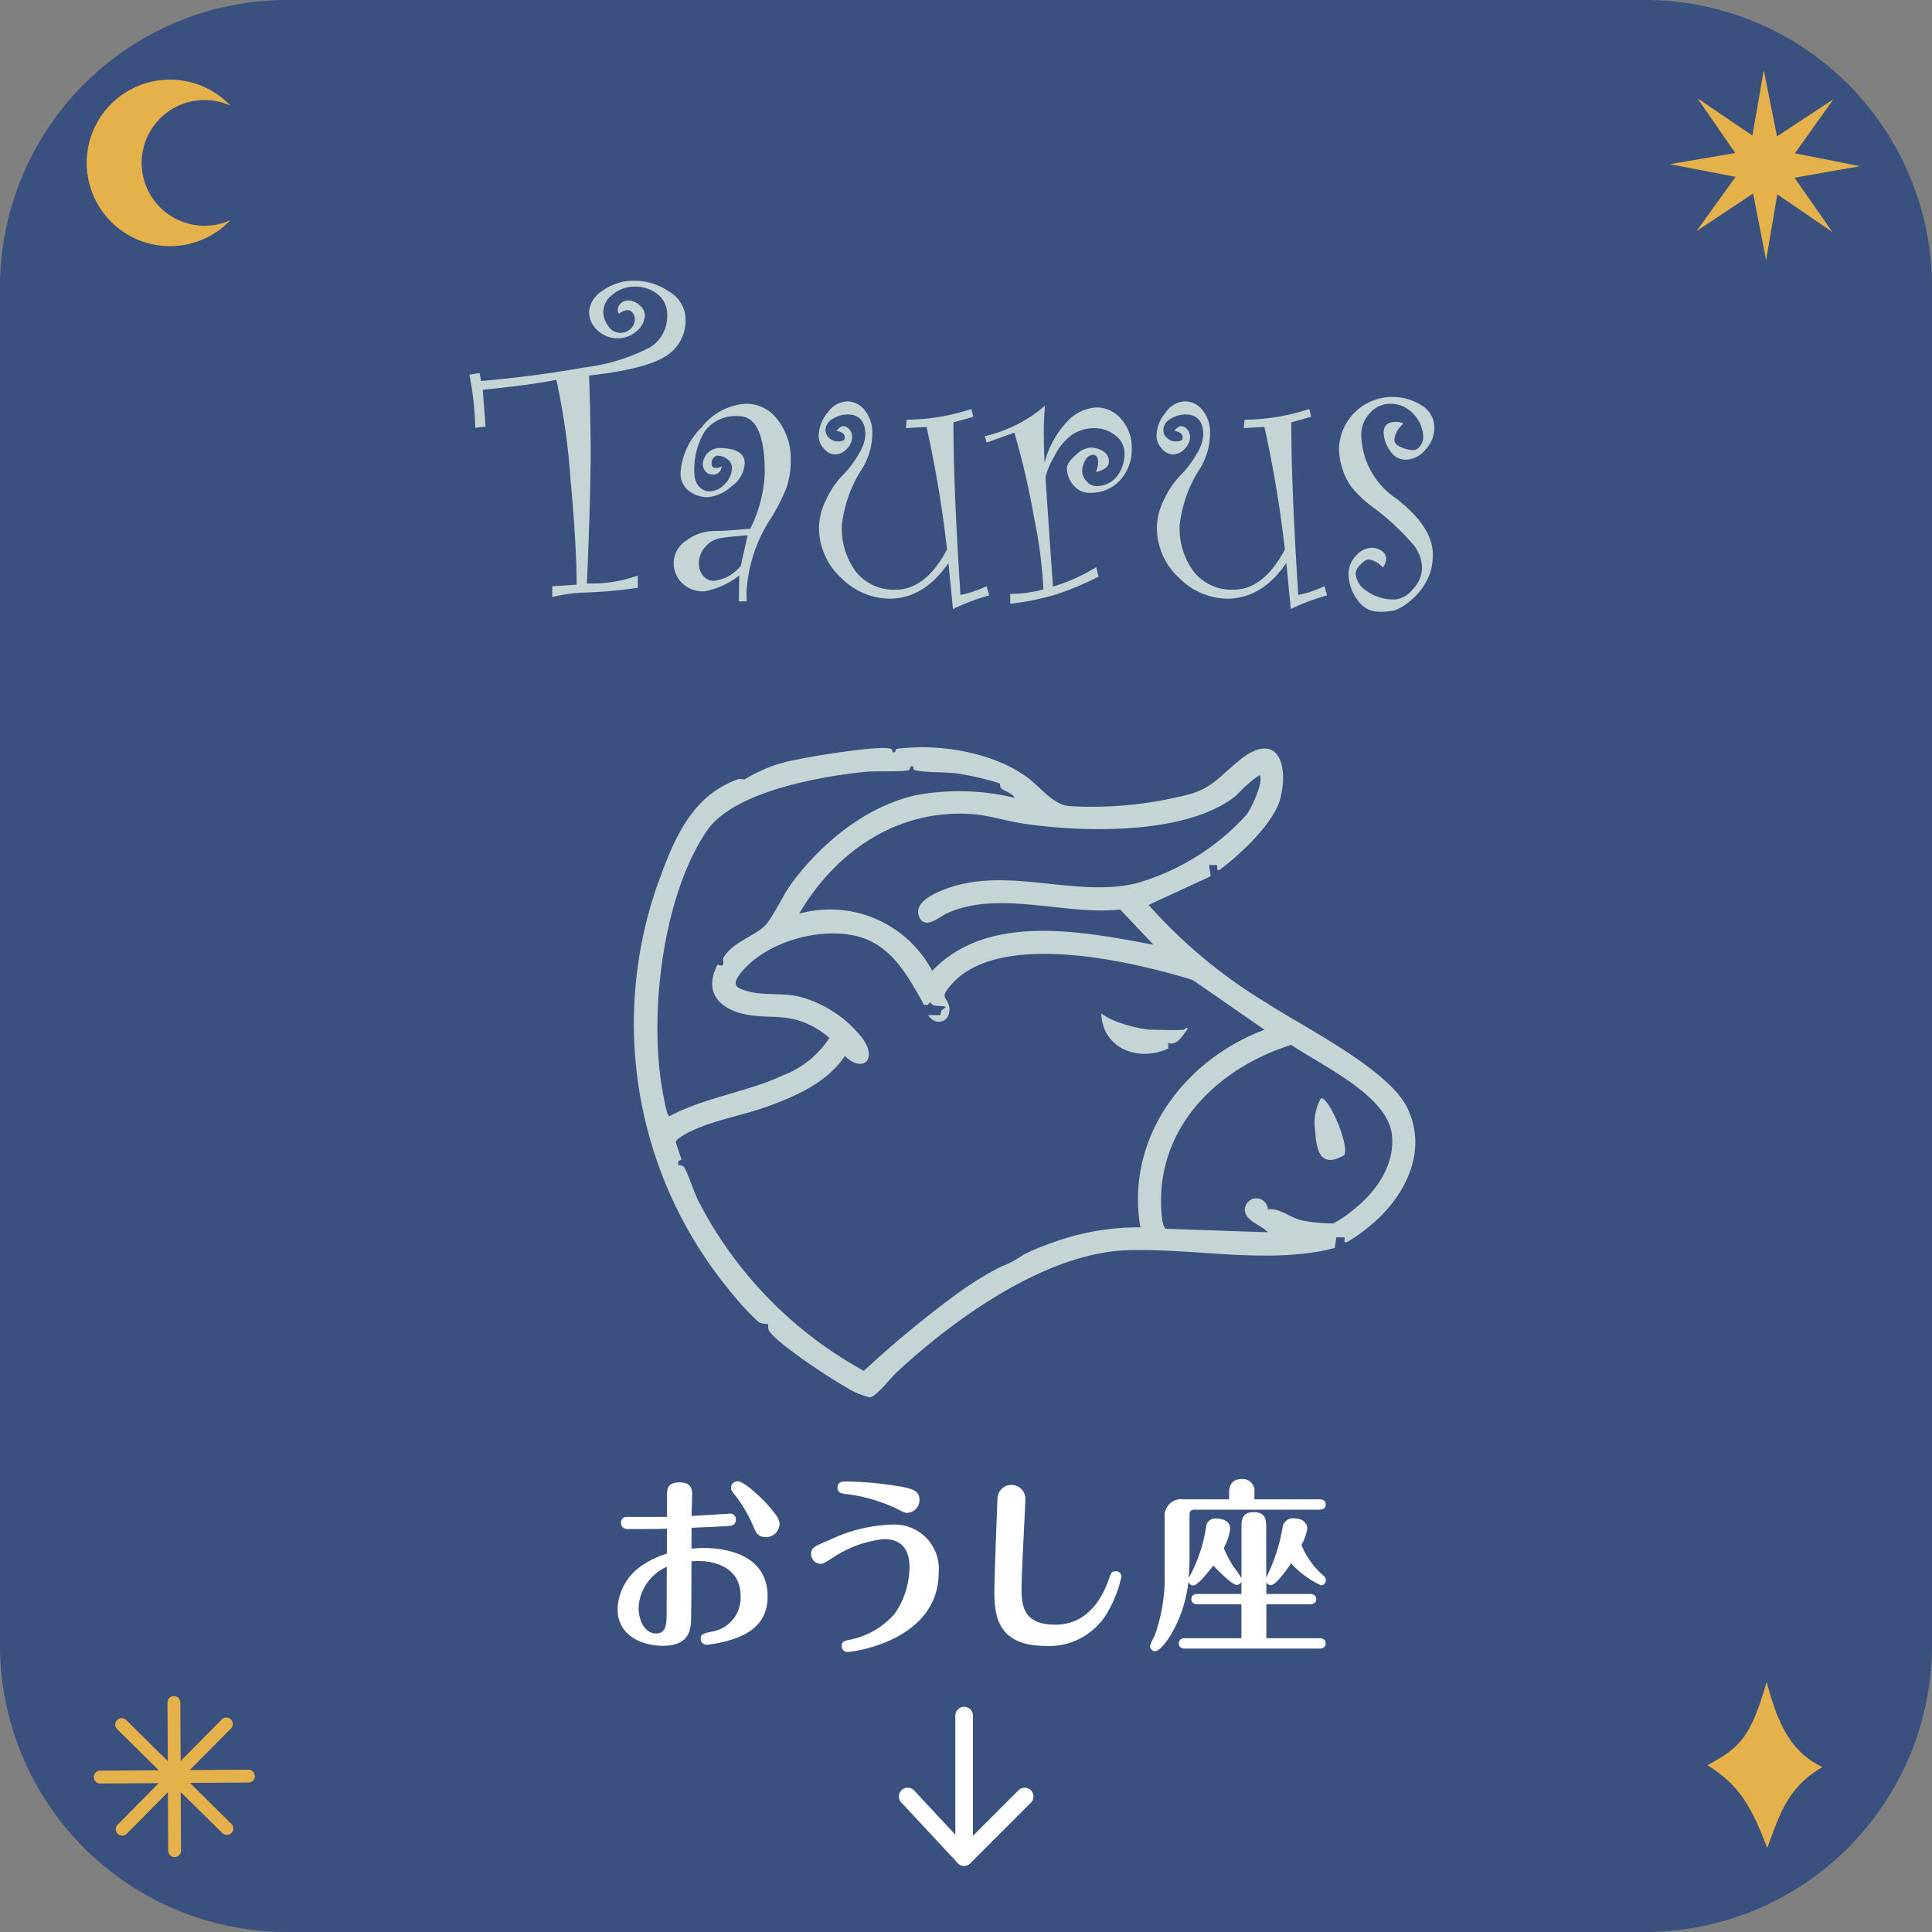 <svg data-name="2" xmlns="http://www.w3.org/2000/svg" width="165" height="165"><rect width="100%" height="100%" fill="#808080" stroke="none"/><defs><clipPath id="a"><path data-name="長方形 28623" fill="none" d="M0 0h165v165H0z"/></clipPath></defs><g data-name="グループ 50841" clip-path="url(#a)"><path data-name="パス 588710" d="M140.556 165H24.445A24.516 24.516 0 010 140.556V24.444A24.516 24.516 0 0124.445 0h116.111A24.516 24.516 0 01165 24.444v116.112A24.516 24.516 0 01140.556 165" fill="#3a507f"/><path data-name="パス 588711" d="M61.879 129.3c.11 0 .426-.031.521-.031a.467.467 0 01.442.5c0 .5-.379.537-.632.552-.946.064-1.167.079-3.14.158-.015.285-.015 1.531-.015 1.783.2-.016.773-.063.947-.063 1.372 0 5.554.252 5.554 4.149 0 2.4-1.72 3.345-3.6 3.834a10.651 10.651 0 01-1.594.285.5.5 0 01-.52-.521c0-.379.236-.442.868-.584a2.932 2.932 0 002.54-3.045c0-2.824-2.888-3-3.566-3-.094 0-.552.016-.631.031 0 .884 0 4.639-.047 5.3-.1 1.1-.631 1.909-2.414 1.909-1.452 0-3.85-.663-3.85-3.156a4.7 4.7 0 012.115-3.723 7.9 7.9 0 012.1-.994v-2.13c-.41.016-1.041.032-2.177.032-.173 0-1.2.015-1.34-.016a.493.493 0 01-.4-.5.482.482 0 01.552-.52h3.377v-1.815c0-.537.015-1.136 1.072-1.136.758 0 1.073.347 1.073.978 0 .3-.048 1.625-.048 1.894 1.042-.064 2.1-.126 2.809-.174m-7.336 7.968c0 1.293.631 2.24 1.467 2.24.9 0 .915-.773.931-1.782 0-.238 0-3.3.015-3.914a4.045 4.045 0 00-2.413 3.456m9.8-6.9a11.668 11.668 0 00-1.626-2.745c-.221-.3-.283-.395-.283-.568a.563.563 0 01.583-.537c.473 0 1.688 1.073 2.477 1.925.947 1.041 1.089 1.388 1.089 1.751a1.176 1.176 0 01-1.1 1.089c-.726 0-.884-.315-1.136-.915" fill="#fff"/><path data-name="パス 588712" d="M70.875 131.508a13.056 13.056 0 015.238-1.294 3.777 3.777 0 014.055 4.07c0 5.791-7.194 6.8-7.825 6.8a.48.48 0 01-.458-.505c0-.41.268-.458.82-.568a6.806 6.806 0 003.693-2.177 7.07 7.07 0 001.278-4.008c0-1.389-.6-2.383-2.178-2.383a9.67 9.67 0 00-4.354 1.578c-.774.49-.852.536-1.074.536a.845.845 0 01-.8-.82c0-.536.221-.662 1.609-1.23m6.627-2.3c-.221 0-.284-.031-.836-.315a13.82 13.82 0 00-4.544-1.31c-.253-.047-.6-.1-.6-.521 0-.536.441-.536.8-.536a30.031 30.031 0 014.639.442c1.356.252 1.561.536 1.561 1.183a1.091 1.091 0 01-1.026 1.05" fill="#fff"/><path data-name="パス 588713" d="M95.777 134.632a10.41 10.41 0 01-1.151 3 5.744 5.744 0 01-5.333 2.935c-4.2 0-4.37-2.746-4.37-4.7 0-1.246.267-7.9.267-7.936a1.193 1.193 0 012.383.111c0 .378-.331 6.374-.331 7.589 0 1.467.141 3.124 2.871 3.124.741 0 3.266-.079 4.592-3.9.173-.521.236-.662.6-.662a.458.458 0 01.473.441" fill="#fff"/><path data-name="パス 588714" d="M106.022 135.058a.421.421 0 01-.41.3c-.426 0-1.877-1.53-1.987-1.656-.317.41-1.327 1.7-1.705 1.7a.421.421 0 01-.426-.332c-.331 3.3-2.208 5.948-2.84 5.948a.442.442 0 01-.442-.442 5.31 5.31 0 01.4-.883 14.716 14.716 0 00.852-5.459v-4.67a1.424 1.424 0 011.641-1.515h3.865v-.584c0-.663.3-1.151 1.073-1.151a1.014 1.014 0 011.088 1.151v.584h5.554c.158 0 .536.047.536.442s-.362.441-.536.441h-10.639c-.363 0-.458.158-.458.458v3.944c0 .379-.046 1.12-.062 1.436a1.865 1.865 0 01.1-.19 13.041 13.041 0 001.372-4.117.793.793 0 01.915-.773c.063 0 1.152 0 1.152.884a5.109 5.109 0 01-.553 1.64 9.811 9.811 0 00.853 1.61 10.149 10.149 0 01.662.961V130.5c0-.646 0-1.356 1.057-1.356s1.057.741 1.057 1.341v4.26c.032-.1.064-.142.1-.221a15.371 15.371 0 001.294-4.055.892.892 0 01.962-.8c.647 0 1.152.316 1.152.883a4.578 4.578 0 01-.5 1.4 7.006 7.006 0 001.862 2.6.491.491 0 01.22.41.423.423 0 01-.425.426 8.073 8.073 0 01-2.54-1.877c-.426.631-1.31 1.861-1.72 1.861a.416.416 0 01-.395-.252v1.01h3.724c.157 0 .536.047.536.442 0 .379-.362.441-.536.441h-3.724v2.9h4.529c.173 0 .536.033.536.443 0 .378-.347.441-.536.441h-11.47c-.158 0-.537-.047-.537-.441 0-.41.364-.443.537-.443h4.812v-2.9h-3.739c-.157 0-.536-.031-.536-.441s.363-.442.536-.442h3.739z" fill="#fff"/><path data-name="パス 588715" d="M145.822 150.75c2.943-1.562 3.708-2.546 5.059-7.106.9 3.423 1.988 5.966 4.765 7.268-3.128 1.8-3.734 4.352-4.717 6.9-1.343-3.466-2.317-5.316-5.107-7.058" fill="#e5b14a"/><path data-name="パス 588716" d="M17.467 19.279a5.294 5.294 0 002.217-.483 7.111 7.111 0 110-9.769 5.294 5.294 0 00-2.217-.483 5.367 5.367 0 000 10.735" fill="#e5b14a"/><path data-name="パス 588717" d="M153.257 15.178l5.594-.984-5.561-1.1 3.291-4.617-4.818 3.168-1.13-5.654-.973 5.586-4.692-3.183 3.23 4.672-5.581.954 5.607 1.085-3.337 4.635 4.836-3.213 1.112 5.7.953-5.631 4.712 3.228z" fill="#e5b14a"/><path data-name="パス 588718" d="M21.206 151.137l-4.994.031 3.512-3.55a.549.549 0 10-.781-.772l-3.516 3.554-.027-5a.549.549 0 00-.549-.547.55.55 0 00-.547.553l.027 5-3.555-3.511a.549.549 0 10-.772.782l3.554 3.51-4.995.031a.55.55 0 000 1.1l4.993-.031-3.511 3.55a.549.549 0 00.781.772l3.512-3.551.027 5a.55.55 0 00.55.546.549.549 0 00.546-.552l-.027-5L19 156.559a.55.55 0 00.773-.782l-3.554-3.51 4.995-.031a.55.55 0 000-1.1" fill="#e5b14a"/><path data-name="パス 588719" d="M52.857 26.809a.677.677 0 01-.1-.35.724.724 0 01.275-.557.863.863 0 01.574-.242 1.472 1.472 0 011.016.408 1.134 1.134 0 01.449.807 1.837 1.837 0 01-.691 1.4 2.364 2.364 0 01-1.623.615 2.44 2.44 0 01-1.722-.674 2.116 2.116 0 01-.725-1.606 2.329 2.329 0 011.141-1.773 4.429 4.429 0 012.738-.857 5.155 5.155 0 012.988.948 2.754 2.754 0 011.373 2.3 3.557 3.557 0 01-1.772 3.237Q55 31.554 50.31 32.069q.133 3.912.134 6.609 0 3.495-.316 11.152a11.614 11.614 0 004.344-.681V50.2a40.419 40.419 0 01-4.878.417 15.229 15.229 0 00-2.429.366v-.916l2.08-.133q0-3.345-.533-9.147a57.758 57.758 0 00-1.2-8.349q-2.118.433-6.284.85l.241 3.145-.883.1a24.733 24.733 0 00-.5-4.529l.866-.149.137.683q4.583-.4 8.763-1.147a16.765 16.765 0 005.656-1.72 3.135 3.135 0 001.475-2.782 2.2 2.2 0 00-.775-1.727 3.042 3.042 0 00-2.088-.682 2.812 2.812 0 00-1.765.655 1.876 1.876 0 00-.832 1.484 2.05 2.05 0 00.424 1.226 1.206 1.206 0 00.974.58 1.282 1.282 0 00.949-.349 1.155 1.155 0 00.349-.849.842.842 0 00-.182-.5.56.56 0 00-.467-.249 1.435 1.435 0 00-.716.333" fill="#c5d5d6"/><path data-name="パス 588720" d="M61.636 39.842a.724.724 0 01-.782.683.769.769 0 01-.6-.259.963.963 0 01-.233-.674 1.472 1.472 0 011.332-1.332q2.247 0 2.247 1.3a2.554 2.554 0 01-1.148 1.989 3.432 3.432 0 01-1.982.908 2.54 2.54 0 01-1.664-.558 1.823 1.823 0 01-.683-1.49 5.937 5.937 0 011.815-3.929 5.165 5.165 0 013.778-2 3.341 3.341 0 012.714 1.39 5.341 5.341 0 011.1 3.421 6.765 6.765 0 01-.408 2.48 17.576 17.576 0 01-1.241 2.429 12.738 12.738 0 00-2.131 6.475q0 .333.034.683H63.1l.034-2.214a6.814 6.814 0 01-3 1.364 2.6 2.6 0 01-1.864-.69 2.37 2.37 0 01-.733-1.807 2.3 2.3 0 011.091-1.855 3.974 3.974 0 012.422-.808q.949 0 3.029-.2a11.65 11.65 0 001.233-4.777q0-4.827-2.215-4.828a3.261 3.261 0 00-2.913 1.3 6.344 6.344 0 00-.882 3.594 1.633 1.633 0 00.374 1.08 1.161 1.161 0 00.925.448 1.81 1.81 0 001.3-.633 1.949 1.949 0 00.616-1.381.908.908 0 00-.383-.724 1.323 1.323 0 00-.849-.309.455.455 0 00-.358.2.68.68 0 00-.158.422c0 .283.116.423.35.423a1.016 1.016 0 00.515-.133m2.215 5.893q-1.4.084-2.256.225a2.18 2.18 0 00-1.382.782 2.1 2.1 0 00-.524 1.341 1.67 1.67 0 00.357 1.1 1.167 1.167 0 00.942.433 3.481 3.481 0 002.28-1.282z" fill="#c5d5d6"/><path data-name="パス 588721" d="M84.485 50.846a18.694 18.694 0 00-3.1 1.166l-.383-3.929q-2.1 3.046-5.043 3.046a5.877 5.877 0 01-4.129-1.789 5.783 5.783 0 01-1.881-4.353 5.442 5.442 0 01.616-2.33 7.49 7.49 0 011.406-2.074 8.288 8.288 0 001.365-1.805 3.6 3.6 0 00.575-1.6q0-1.781-1.532-1.781a2.346 2.346 0 00-1.273.384 1.108 1.108 0 00-.607.948.893.893 0 00.316.675.992.992 0 00.682.291 1.075 1.075 0 00.541-.083.317.317 0 00.108-.267q0-.416-.716-.55c.234-.265.422-.4.567-.4a.714.714 0 01.541.274.949.949 0 01.241.642 1.45 1.45 0 01-.458 1.023 1.376 1.376 0 01-1.007.475 1.266 1.266 0 01-.957-.508 1.6 1.6 0 01-.441-1.057 3.18 3.18 0 01.765-2 2.13 2.13 0 011.632-.965 1.9 1.9 0 011.564.791 3.007 3.007 0 01.623 1.91 5.907 5.907 0 01-.817 2.963 11.11 11.11 0 00-1.78 4.878 6.138 6.138 0 001.239 4.061 4.132 4.132 0 003.338 1.482q2.563 0 4.4-3.43a100.836 100.836 0 00-1.747-10.472l-1.765.1.066-.716a18.132 18.132 0 005.527-.916l.167.666-1.7.475q0 5.628.6 14.74a9.583 9.583 0 002.231-.749z" fill="#c5d5d6"/><path data-name="パス 588722" d="M89.211 39.526a8.026 8.026 0 011.923-3.513 3.637 3.637 0 012.521-1.213 2.72 2.72 0 012.115 1.007 3.6 3.6 0 01.882 2.455 3.876 3.876 0 01-1 2.764 3.378 3.378 0 01-2.58 1.065 1.783 1.783 0 01-1.382-.632 2.193 2.193 0 01-.566-1.515q0-.432.741-1.073a2.106 2.106 0 011.207-.642 2.052 2.052 0 011.149.317 1 1 0 01.482.882q0 .633-1.115.882a2.322 2.322 0 00.2-.815q0-.649-.45-.65a.764.764 0 00-.649.466 1.875 1.875 0 00-.266.933 1.268 1.268 0 00.374.848 1.071 1.071 0 00.791.416 2.183 2.183 0 001.789-.806 3.1 3.1 0 00.658-2.023 1.858 1.858 0 00-.782-1.49 2.779 2.779 0 00-1.781-.624 3.435 3.435 0 00-1.882.541 4.9 4.9 0 00-1.572 1.923 5.85 5.85 0 00-.725 1.73q0 .267.633 9.339a15.113 15.113 0 003.695-1.664l.2.816a26.873 26.873 0 01-3.463 1.465 22.083 22.083 0 01-4.078.848v-.848a10.437 10.437 0 002.83-.383 39.592 39.592 0 00-.791-6.093 67.3 67.3 0 00-1.689-7.291l-2.364.849-.166-.549a11.788 11.788 0 005.143-2.6q-.1 1.415-.1 1.948 0 1.466.066 2.93" fill="#c5d5d6"/><path data-name="パス 588723" d="M113.34 50.846a18.659 18.659 0 00-3.1 1.166l-.383-3.929q-2.1 3.046-5.043 3.046a5.877 5.877 0 01-4.129-1.789 5.783 5.783 0 01-1.881-4.353 5.454 5.454 0 01.615-2.33 7.513 7.513 0 011.407-2.074 8.288 8.288 0 001.365-1.805 3.6 3.6 0 00.575-1.6q0-1.781-1.532-1.781a2.349 2.349 0 00-1.274.384 1.108 1.108 0 00-.607.948.893.893 0 00.316.675 1 1 0 00.683.291 1.075 1.075 0 00.541-.083.317.317 0 00.108-.267q0-.416-.716-.55c.233-.265.422-.4.567-.4a.714.714 0 01.541.274.949.949 0 01.241.642 1.454 1.454 0 01-.458 1.023 1.377 1.377 0 01-1.008.475 1.266 1.266 0 01-.957-.508 1.6 1.6 0 01-.44-1.057 3.18 3.18 0 01.765-2 2.127 2.127 0 011.631-.965 1.9 1.9 0 011.565.791 3.007 3.007 0 01.616 1.906 5.906 5.906 0 01-.816 2.963 11.11 11.11 0 00-1.78 4.878A6.138 6.138 0 00102 48.882a4.132 4.132 0 003.338 1.482q2.563 0 4.395-3.43a100.837 100.837 0 00-1.748-10.472l-1.765.1.067-.716a18.132 18.132 0 005.527-.916l.166.666-1.7.475q0 5.628.6 14.74a9.575 9.575 0 002.232-.749z" fill="#c5d5d6"/><path data-name="パス 588724" d="M118.1 48.466a1.987 1.987 0 00-1.231-.683q-.284 0-.691.45a1.259 1.259 0 00-.408.715 1.971 1.971 0 00.957 1.532 3.933 3.933 0 002.422.715 2.179 2.179 0 001.5-.865 2.706 2.706 0 00.8-1.864 3.358 3.358 0 00-.642-1.823 20.579 20.579 0 00-3.62-3.371 9.672 9.672 0 01-1.781-1.706 5.415 5.415 0 01-.775-1.574 5.935 5.935 0 01-.274-1.764 4.559 4.559 0 014.461-4.328 4.671 4.671 0 012.572.708 2.193 2.193 0 011.108 1.939 2.756 2.756 0 01-.758 1.856 2.253 2.253 0 01-1.723.857 1.556 1.556 0 01-1.315-.791 2.728 2.728 0 01-.533-1.523q0-.915 1.049-.916a1.59 1.59 0 01.615.118 1.159 1.159 0 01-.149.2 1.919 1.919 0 00-.6 1.215c0 .266.2.48.6.641a2.792 2.792 0 001 .242.752.752 0 00.6-.359 1.169 1.169 0 00.266-.69 2.9 2.9 0 00-.824-2.023 2.594 2.594 0 00-1.973-.89 2.263 2.263 0 00-1.781.824 2.645 2.645 0 00-.716 1.756 6.7 6.7 0 002.964 5.493q3.146 2.431 3.146 4.778a4.68 4.68 0 01-.566 2.356 5.675 5.675 0 01-1.365 1.63 4.322 4.322 0 01-1.266.783 5.416 5.416 0 01-1.448.141 2.18 2.18 0 01-1.8-1.032 3.7 3.7 0 01-.75-2.213 2.2 2.2 0 01.633-1.531 1.824 1.824 0 011.332-.683 1.467 1.467 0 01.874.267.794.794 0 01.374.666 1.32 1.32 0 01-.283.749" fill="#c5d5d6"/><path data-name="パス 588725" d="M77.523 153.424l4.817 5.176 5.172-5.172" fill="none" stroke="#fff" stroke-linecap="round" stroke-linejoin="round" stroke-width="1.5"/><path data-name="線 6152" fill="none" stroke="#fff" stroke-linecap="round" stroke-linejoin="round" stroke-width="1.5" d="M82.34 158.597v-12.079"/><path data-name="パス 588726" d="M76.168 63.994c.065.045-.048.335.237.242.14-.029-.041-.253.269-.292 3.542-.448 8.095.3 11.006 2.406 1.158.839 2.235 2.372 3.645 2.492a32.57 32.57 0 009.387-.8c2.738-.56 3.121-1.467 5.127-3.1 3.162-2.579 4.272.206 3.511 3.232-.419 1.67-2.311 3.653-3.583 4.786a17.486 17.486 0 01-1.608 1.322c-.312.156-.16-.354-.215-.4l-.69-.015.14.972-5.3 2.445a43.56 43.56 0 0010.051 8.357c3.189 2.075 10.482 5.695 12.058 9 1.838 3.857-.375 7.849-3.437 10.242a13.43 13.43 0 01-1.732 1.2c-.367.088-.125-.323-.214-.4l-.69-.016-.136.911c-.45.118-.911.225-1.369.305-5.343.927-11.073-.3-16.422-.105-6.928.257-14.751 5.88-19.664 10.462-.51.476-1.709 2.044-2.241 2.1a6.624 6.624 0 01-2.132-.923c-1.2-.648-5.979-3.793-6.5-4.8-.088-.172-.047-.508-.081-.541a2.208 2.208 0 01-.768-.14 22.44 22.44 0 01-2.288-2.453 35.884 35.884 0 01-6.14-35.583c1.282-3.482 2.833-6.994 6.6-8.335.268-.1.507.059.652-.029a12.425 12.425 0 014.35-1.65c1.145-.264 7.54-1.339 8.174-.894m1.838 1.5c-.29-.212-.253.246-.365.276-.679.183-2.736.056-3.6.139-3.828.366-11.361 1.667-13.657 5.032-3.8 5.573-4.968 15.687-3.805 22.189.065.363.352 2.153.589 2.205 3.065-1.635 6.6-2.046 9.738-3.506a8.192 8.192 0 003.931-3.19 7.619 7.619 0 00-2.371-1.4c-1.652-.577-3.085-.273-4.712-.588-2.317-.449-3.7-1.919-2.464-4.275.784.317.329-.324.53-.643.827-1.313 2.78-1.862 3.562-2.727.669-.74 1.525-2.625 2.253-3.6 2.54-3.417 6.288-6.5 10.517-7.476a20.166 20.166 0 018.509.21c-.177-.4-.932-.581-1.164-.827-.143-.151-.025-.383-.178-.433a25.268 25.268 0 00-3.492-.808c-1.093-.162-2.814-.066-3.723-.3-.131-.034-.079-.266-.094-.277m28.413 4.136c.42-.5 1.547-2.916 1.158-3.444a11.326 11.326 0 00-1.965 1.73c-4.191 3.416-13.073 3.184-18.164 2.431-1.424-.21-2.95-.7-4.349-.812-6.4-.494-11.725 3.173-14.852 8.5a9.878 9.878 0 0111.367 4.881c4.751-4.995 12.841-3.358 18.9-2.231l-2.852-3.01c-4.68.527-10.359-1.709-14.815.337-.539.248-1.861 1.435-2.343.3-.5-1.186 1.14-1.942 2.021-2.3 5.322-2.144 11.15.678 16.456-.56a20.16 20.16 0 009.44-5.832M79.237 85.814l-.311.03c-1.228-2.21-2.587-4.81-5.164-5.715-3.277-1.15-8.278.207-10.468 2.933-.851 1.061-.5 1.334.737 1.637 1.358.333 2.76.078 4.194.409a10.094 10.094 0 015.519 3.686c1.206 1.824-.176 2.81-1.589 1.382-1.428 2.214-4.195 3.46-6.625 4.327-2.028.723-4.411 1.147-6.346 2.022-.321.145-1.42.683-1.47 1.024l.491 1.49-.282.132v.347a.6.6 0 01.485.141c.238.279.928 2.3 1.205 2.844a34.575 34.575 0 0014.165 14.574 89.13 89.13 0 017.671-6.372 27.783 27.783 0 014.032-2.523 8.488 8.488 0 001.912-1.018 18.626 18.626 0 012.257-.951 21.4 21.4 0 017.743-1.392c-1.3-7.606 3.7-14.279 10.6-16.878l-6.137-4.251c-5.158-1.582-15.411-3.968-19.932-.268-.338.276-1.3 1.237-1.249 1.628.048.336.412.574.413 1.149 0 1.173-1.23 1.428-1.826.49l1.038.009.1-.4.394-.3c-.458-.176-1.185.059-1.326-.422zm29.039 17.474c.985-.153 1.872.7 2.9.937a14.239 14.239 0 002.683.261 9.74 9.74 0 001.6-1.063c1.977-1.52 3.683-3.852 3.419-6.48-.341-3.4-6.091-5.982-8.6-7.708-6.478 2.042-11.729 7.3-11.063 14.538.026.281.116 1.085.365 1.169l8.7.3c-.555-.637-1.9-.916-1.961-1.884a.981.981 0 111.961-.066" fill="#c5d5d6"/><path data-name="パス 588727" d="M101.093 87.945c.036 0 .252-.293.348-.071-.419.514-.911 1.492-1.673 1.188l.011.487c-2.509 1.154-5.618.055-5.728-3a5.762 5.762 0 001.32.7 12.067 12.067 0 002.793.694c.943 0 2.007.07 2.929 0" fill="#c5d5d6"/><path data-name="パス 588728" d="M114.8 98.655c-2.045 1.182-2.391-.4-2.479-2.134a4.208 4.208 0 01.491-2.719c.668-.153 2.459 4.025 1.988 4.853" fill="#c5d5d6"/></g></svg>